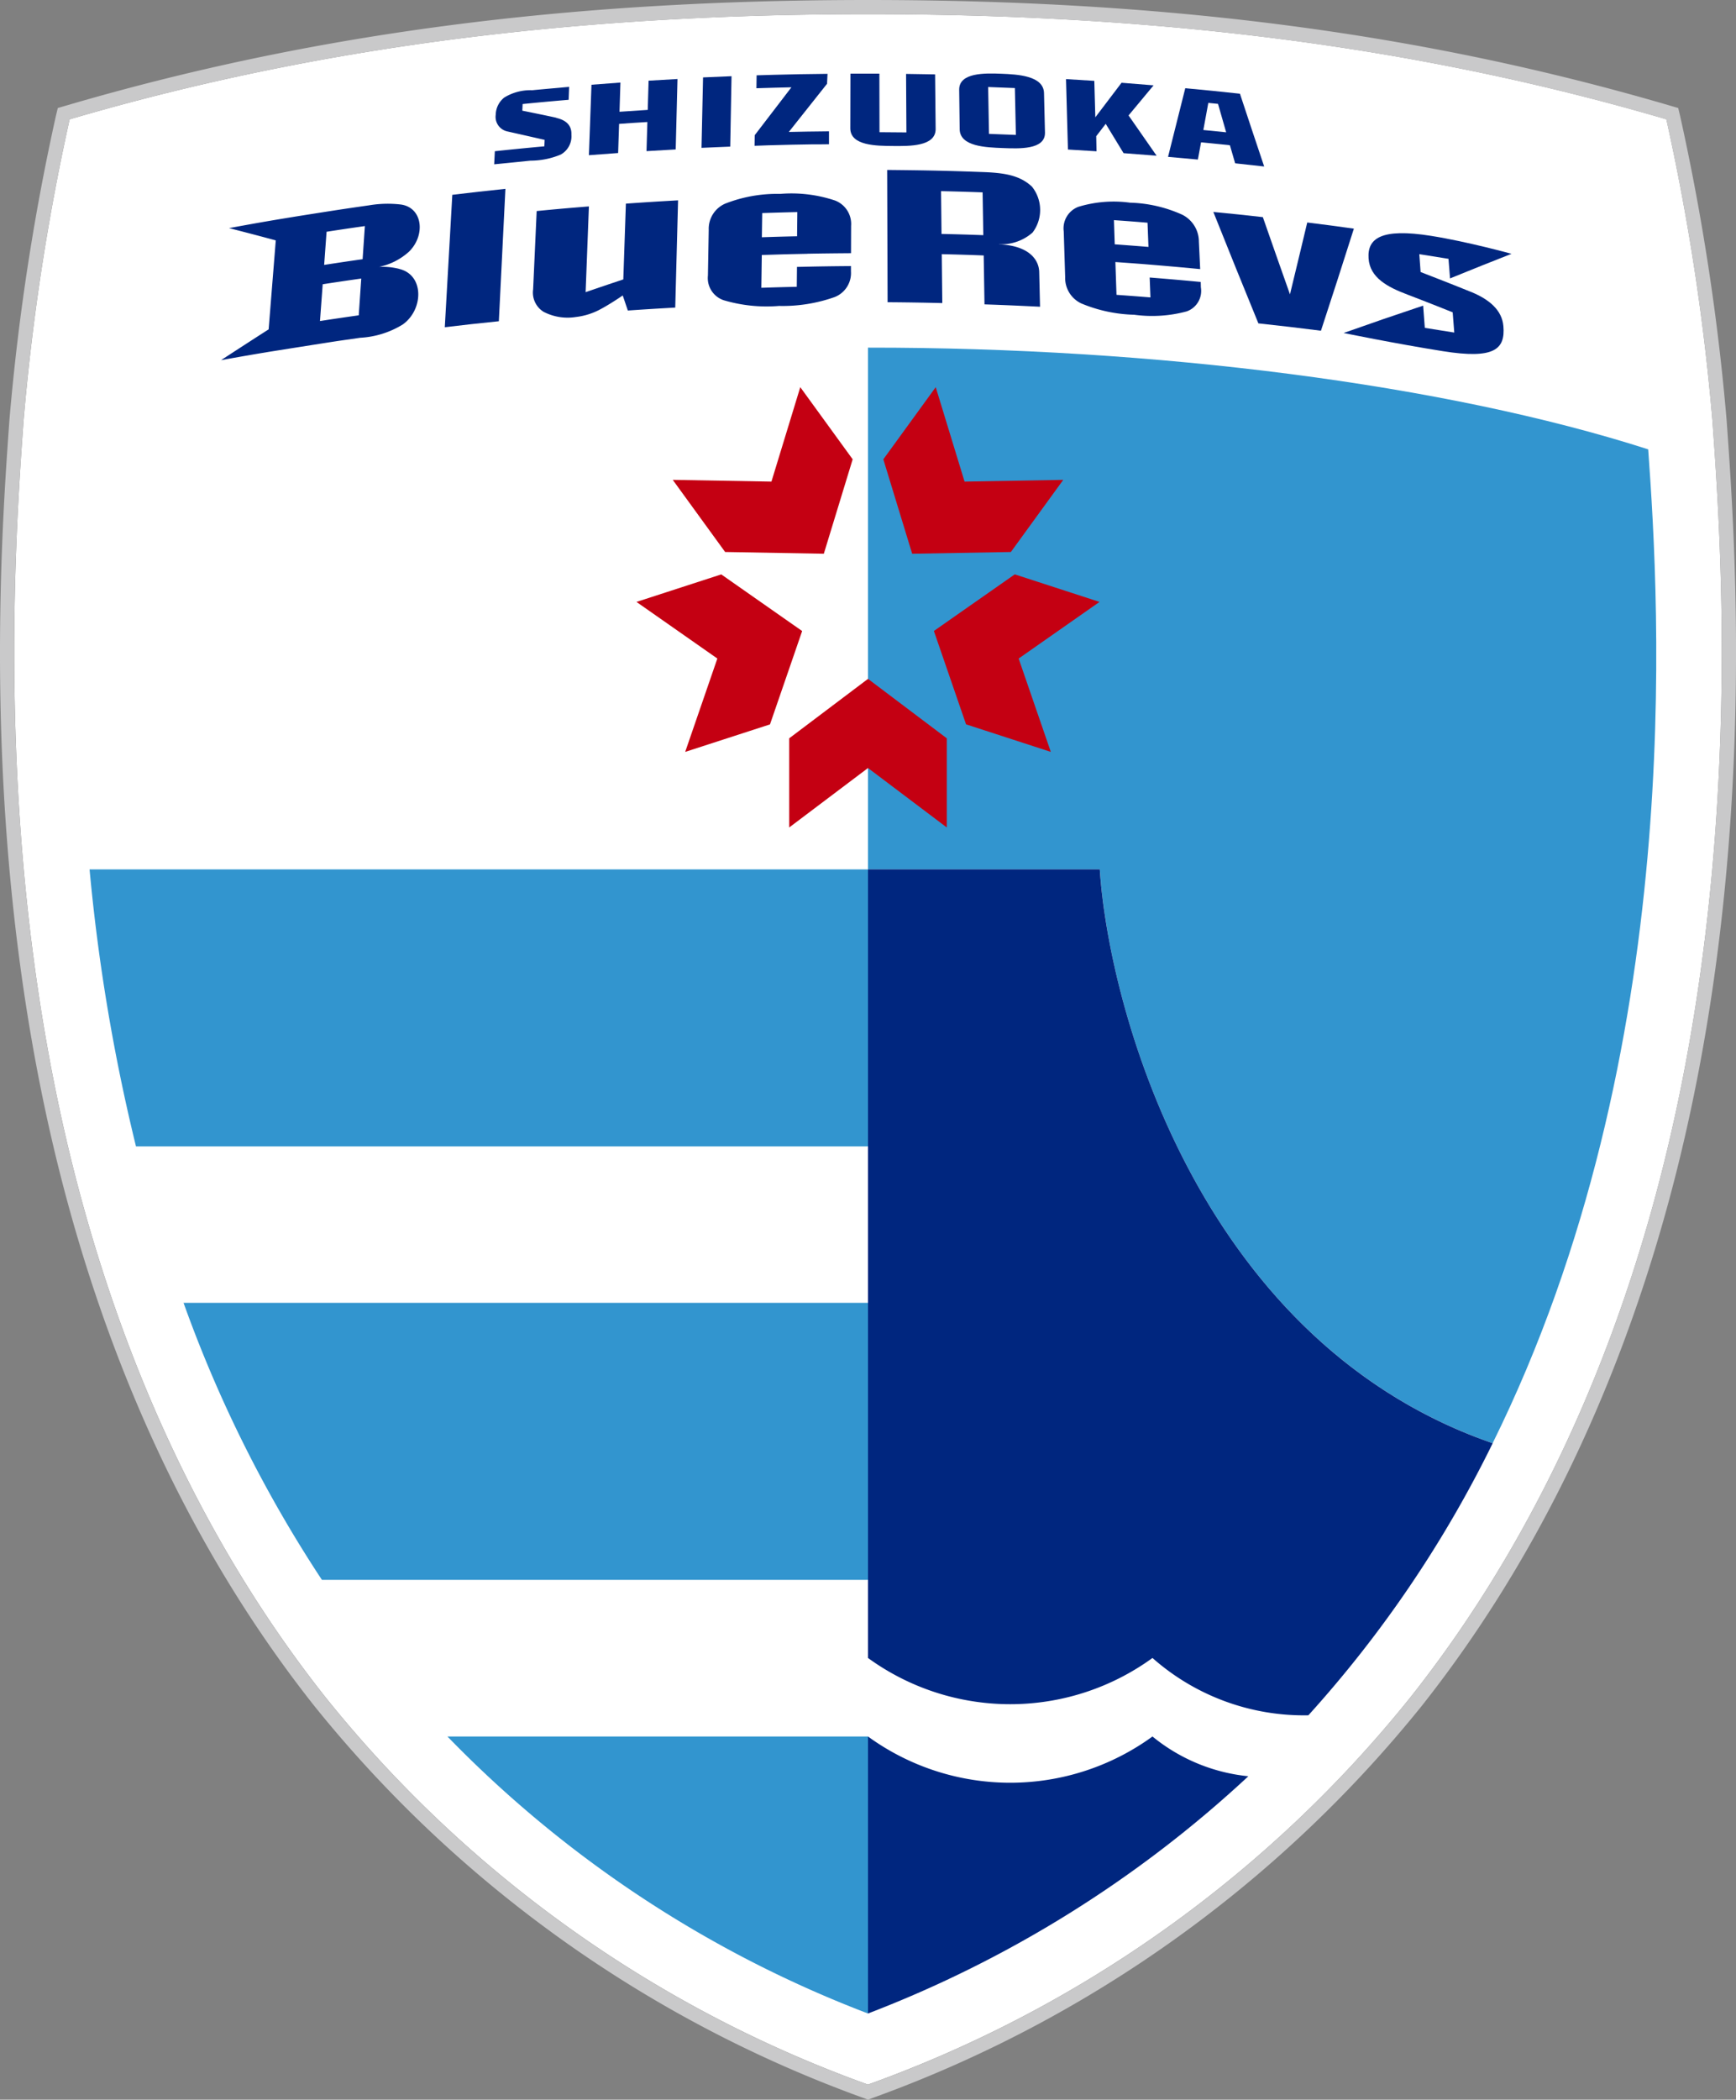 <svg id="Group_18482" data-name="Group 18482" xmlns="http://www.w3.org/2000/svg" xmlns:xlink="http://www.w3.org/1999/xlink" width="134.406" height="162.498" viewBox="0 0 134.406 162.498">
  <rect x="0" y="0" width="134.406" height="162.498" fill="#808080" stroke="none"/>
  <defs>
    <clipPath id="clip-path">
      <rect id="Rectangle_961" data-name="Rectangle 961" width="134.406" height="162.498" fill="none"/>
    </clipPath>
  </defs>
  <g id="Group_18481" data-name="Group 18481" clip-path="url(#clip-path)">
    <path id="Path_12116" data-name="Path 12116" d="M67.928,162.048a95.025,95.025,0,0,0,42.02-30c8.447-10.676,14.777-23.558,18.817-38.287,7.069-25.778,5.2-51.293,4.54-60.5a176.046,176.046,0,0,0-3.566-23.31C109.867,4.12,89.67,1.816,67.928,1.816S25.989,4.12,6.117,9.954a176.047,176.047,0,0,0-3.566,23.31c-.661,9.208-2.53,34.722,4.54,60.5,4.039,14.728,10.37,27.61,18.817,38.287a95.025,95.025,0,0,0,42.02,30" transform="translate(-0.725 -0.72)" fill="#fff"/>
    <path id="Path_12117" data-name="Path 12117" d="M67.2,1.1c21.742,0,41.939,2.3,61.811,8.138a176.017,176.017,0,0,1,3.566,23.31c.661,9.208,2.53,34.722-4.54,60.5-4.039,14.728-10.37,27.61-18.817,38.287a95.025,95.025,0,0,1-42.02,30,95.025,95.025,0,0,1-42.02-30c-8.447-10.676-14.777-23.558-18.817-38.287-7.069-25.778-5.2-51.293-4.54-60.5A176.017,176.017,0,0,1,5.392,9.234C25.264,3.4,45.461,1.1,67.2,1.1m0-1.1C43.84,0,24.1,2.6,5.083,8.182l-.609.179-.148.617A178,178,0,0,0,.733,32.466l-.008.11c-.686,9.546-2.507,34.9,4.584,60.758,4.079,14.872,10.475,27.885,19.014,38.678a96.752,96.752,0,0,0,42.5,30.345l.381.141.381-.141a96.752,96.752,0,0,0,42.5-30.345c8.538-10.793,14.935-23.806,19.014-38.678,7.091-25.857,5.27-51.213,4.584-60.759l-.008-.109A178.1,178.1,0,0,0,130.08,8.978l-.148-.617-.609-.179C110.305,2.6,90.566,0,67.2,0" transform="translate(0)" fill="#c9c9ca"/>
    <path id="Path_12118" data-name="Path 12118" d="M90.126,9.866l-.119,5.451c.889-.042,1.334-.06,2.224-.094l.1-5.451c-.881.034-1.322.053-2.2.094" transform="translate(-35.694 -3.875)" fill="#00267f"/>
    <path id="Path_12119" data-name="Path 12119" d="M141.613,12.963c.761-.914,1.165-1.4,1.941-2.332-.993-.083-1.489-.122-2.481-.2-.824,1.087-1.3,1.713-2.03,2.674l-.078-2.821c-.876-.058-1.314-.085-2.191-.136l.149,5.451c.885.051,1.328.078,2.213.136l-.024-1.167.736-.958c.484.8.815,1.341,1.381,2.269,1.023.075,1.536.115,2.559.2-.881-1.262-1.35-1.935-2.174-3.122" transform="translate(-54.24 -4.026)" fill="#00267f"/>
    <path id="Path_12120" data-name="Path 12120" d="M80.181,10.264l-.066,2.26c-.8.049-1.4.089-2.186.145L78,10.409c-.9.063-1.344.1-2.241.168l-.2,5.453c.905-.071,1.357-.1,2.263-.168l.074-2.255c.783-.056,1.385-.1,2.19-.145l-.066,2.254c.9-.056,1.356-.082,2.26-.131l.138-5.451c-.9.048-1.343.074-2.239.13" transform="translate(-29.965 -4.019)" fill="#00267f"/>
    <path id="Path_12121" data-name="Path 12121" d="M99.467,13.968c1.145-1.44,1.776-2.234,2.96-3.73l.037-.769c-1.723.019-2.777.036-4.209.077-.077,0-.739.019-1.281.038-.006.4-.008.6-.014,1,1.1-.034,1.873-.056,2.709-.073-1.083,1.416-1.689,2.209-2.842,3.708l-.012.82L97.894,15h0c1.384-.038,2.259-.059,3.377-.073l.211,0,.369,0,.726-.008c0-.4,0-.6,0-1-1.273.013-2.117.025-3.114.048" transform="translate(-38.395 -3.755)" fill="#00267f"/>
    <path id="Path_12122" data-name="Path 12122" d="M152.426,15.505c.792.075,1.435.14,2.23.224l.407,1.4c.9.1,1.349.144,2.247.247-.757-2.255-1.132-3.382-1.876-5.632l-.08-.009c-1.618-.176-2.427-.257-4.047-.408h0l-.106-.01c-.528,2.123-.795,3.186-1.334,5.313.924.08,1.385.121,2.309.209.094-.505.174-.936.249-1.34m.176-.952c.116-.631.234-1.271.384-2.093l.751.075c.247.862.44,1.533.631,2.2-.617-.065-1.151-.118-1.766-.177" transform="translate(-59.434 -4.49)" fill="#00267f"/>
    <path id="Path_12123" data-name="Path 12123" d="M115.665,9.5c-.9-.018-1.348-.025-2.247-.036l.026,4.528c-.793-.01-1.294-.014-2.084-.017l-.009-4.531c-.9,0-1.344,0-2.241,0L109.1,13.7c.03,1.329,2.034,1.332,3.307,1.343s3.277.042,3.3-1.287Z" transform="translate(-43.267 -3.744)" fill="#00267f"/>
    <path id="Path_12124" data-name="Path 12124" d="M129.635,10.927c-.048-1.33-2.048-1.432-3.309-1.481s-3.26-.1-3.259,1.226l.039,3.084c.033,1.33,2.053,1.392,3.327,1.441s3.293.144,3.277-1.185ZM125.375,14.1l-.064-3.626c.784.027,1.285.046,2.069.08l.077,3.627c-.79-.034-1.291-.054-2.081-.081" transform="translate(-48.805 -3.739)" fill="#00267f"/>
    <path id="Path_12125" data-name="Path 12125" d="M68.225,13.531c-.65-.151-2.641-.551-2.641-.551l.024-.514c1.425-.141,2.137-.206,3.563-.328l.04-1s-2.257.2-2.858.26a3.863,3.863,0,0,0-2.171.569,1.74,1.74,0,0,0-.656,1.324,1.153,1.153,0,0,0,.921,1.3c1.164.262,2.866.649,2.866.649l-.022.5c-1.534.141-2.3.216-3.834.378l-.051,1.013,2.811-.282a6.069,6.069,0,0,0,2.341-.472,1.615,1.615,0,0,0,.828-1.535c.03-.746-.434-1.13-1.162-1.3" transform="translate(-25.145 -4.415)" fill="#00267f"/>
    <path id="Path_12126" data-name="Path 12126" d="M57.651,24.683l-.582,10.248c1.674-.2,2.51-.291,4.185-.463l.508-10.246c-1.646.172-2.467.264-4.111.461" transform="translate(-22.632 -9.606)" fill="#00267f"/>
    <path id="Path_12127" data-name="Path 12127" d="M75.585,25.945l-.2,5.867c-1.163.388-1.773.594-2.918.987l.255-6.636c-1.618.131-2.427.2-4.044.358l-.275,6.06a1.749,1.749,0,0,0,.812,1.74,4.041,4.041,0,0,0,2.5.4,5.256,5.256,0,0,0,1.941-.622c.777-.416,1.685-1.045,1.685-1.045.157.466.237.7.395,1.166,1.468-.1,2.2-.146,3.67-.227l.219-8.3c-1.618.091-2.428.141-4.046.256" transform="translate(-27.127 -10.188)" fill="#00267f"/>
    <path id="Path_12128" data-name="Path 12128" d="M42.169,31.172a5.393,5.393,0,0,0-1.565-.159A4.97,4.97,0,0,0,42.92,29.83c1.288-1.28,1.049-3.39-.617-3.639a8.673,8.673,0,0,0-2.474.058v0c-1.524.218-2.286.331-3.809.571-.8.126-1.555.244-2.141.34-1.962.32-2.941.494-4.9.854,1.477.379,2.384.617,3.618.95l-.552,6.886c-1.209.773-2.172,1.4-3.687,2.383,1.452-.262,2.378-.422,3.544-.616.277-.046,4.911-.781,5.6-.882l1.629-.234a6.985,6.985,0,0,0,3.291-1.025c1.611-1.135,1.692-3.827-.255-4.3m-3.147,3.587c-1.165.165-1.938.279-3,.442l.21-2.846c1.165-.179,1.832-.278,2.985-.442Zm.3-4.343c-1.15.164-1.815.262-2.977.442l.187-2.565c1.062-.165,1.815-.277,2.965-.441Z" transform="translate(-11.246 -10.36)" fill="#00267f"/>
    <path id="Path_12129" data-name="Path 12129" d="M96.445,29.545c.629-.018,1.247-.031,2.086-.048v-.005c1.011-.02,2.029-.031,3.377-.042l.007-2.12a1.942,1.942,0,0,0-1.251-1.959,10.63,10.63,0,0,0-4.236-.511,11.009,11.009,0,0,0-4.251.751,2.121,2.121,0,0,0-1.285,2.029l-.063,3.537a1.809,1.809,0,0,0,1.212,1.91,11.658,11.658,0,0,0,4.29.445,12.065,12.065,0,0,0,4.307-.685,1.992,1.992,0,0,0,1.265-1.985v-.415c-1.671.013-2.507.027-4.179.065l-.016,1.539c-1.037.023-1.683.041-2.744.077L95,29.59l1.44-.045m-1.407-3.2c1.045-.035,1.661-.052,2.717-.077l-.019,1.872c-.965.021-1.685.042-2.726.077Z" transform="translate(-36.02 -9.855)" fill="#00267f"/>
    <path id="Path_12130" data-name="Path 12130" d="M147.089,32.092c-1.581-.149-2.371-.218-3.953-.345l.06,1.54c-1.06-.085-1.645-.129-2.629-.2l-.086-2.537c.591.042,1.111.078,1.6.115.7.052,1.387.11,2.317.189v0c.786.068,1.615.144,2.648.242l-.1-2.122a2.33,2.33,0,0,0-1.282-2.084,10.439,10.439,0,0,0-4.048-.934,9.392,9.392,0,0,0-4.007.322,1.782,1.782,0,0,0-1.127,1.9l.111,3.538a2.174,2.174,0,0,0,1.247,2.037,11.329,11.329,0,0,0,4.1.876A10.274,10.274,0,0,0,146,34.37a1.679,1.679,0,0,0,1.1-1.863Zm-6.719-4.785c1,.071,1.608.116,2.6.2l.072,1.872c-.885-.072-1.62-.127-2.611-.2Z" transform="translate(-54.125 -10.27)" fill="#00267f"/>
    <path id="Path_12131" data-name="Path 12131" d="M122.5,27.535l-.06,0v0a3.646,3.646,0,0,0,2.647-.9,2.892,2.892,0,0,0-.048-3.554c-.95-.893-2.186-1.07-3.8-1.128l-1.067-.038c-2.318-.077-3.762-.1-6.343-.126l.034,10.237c1.694.014,2.541.027,4.235.067l-.04-3.785c1.218.028,2.023.051,3.245.1l.062,3.785c1.722.06,2.583.1,4.3.183-.025-1.074-.038-1.611-.064-2.685-.024-1.011-.862-2.054-3.105-2.142m-4.458-.807-.036-3.311c1.215.027,2,.05,3.217.094l.054,3.312c-1.218-.044-2.02-.068-3.235-.095" transform="translate(-45.143 -8.637)" fill="#00267f"/>
    <path id="Path_12132" data-name="Path 12132" d="M162.951,27.991c-.529,2.225-.8,3.339-1.339,5.567-.847-2.393-1.266-3.589-2.1-5.976-1.533-.173-2.3-.253-3.832-.4,1.376,3.442,2.075,5.167,3.487,8.623,1.938.211,2.907.325,4.844.569,1.037-3.167,1.547-4.747,2.549-7.9-1.445-.2-2.166-.3-3.612-.477" transform="translate(-61.739 -10.778)" fill="#00267f"/>
    <path id="Path_12133" data-name="Path 12133" d="M182.236,34.446c-1.439-.588-3.884-1.532-3.884-1.532l-.1-1.382c.842.13,1.378.216,2.259.361l.119,1.516c1.915-.78,2.866-1.16,4.76-1.905,0,0-3.363-.932-6.22-1.388-3.9-.623-4.951.208-4.847,1.742.1,1.508,1.489,2.227,3.007,2.8,1.493.566,3.506,1.375,3.506,1.375l.122,1.565c-.828-.136-1.442-.234-2.28-.362l-.129-1.721c-2.447.818-3.678,1.242-6.156,2.117,0,0,3.975.818,7.688,1.408,3.958.629,4.834-.132,4.68-1.938-.107-1.259-1.117-2.083-2.522-2.657" transform="translate(-68.365 -11.861)" fill="#00267f"/>
    <path id="Path_12134" data-name="Path 12134" d="M71.761,111.5H11.493a146.087,146.087,0,0,0,3.594,21.439H71.761Z" transform="translate(-4.558 -44.216)" fill="#3295cf"/>
    <path id="Path_12135" data-name="Path 12135" d="M76.542,167.1H23.55a100.252,100.252,0,0,0,10.713,21.439H76.542Z" transform="translate(-9.339 -66.269)" fill="#3295cf"/>
    <path id="Path_12136" data-name="Path 12136" d="M57.408,222.714A90.059,90.059,0,0,0,89.97,244.152V222.714Z" transform="translate(-22.766 -88.322)" fill="#3295cf"/>
    <path id="Path_12137" data-name="Path 12137" d="M133.394,222.714a18.736,18.736,0,0,1-22.025,0v21.437a91.006,91.006,0,0,0,29.447-18.361,13.9,13.9,0,0,1-7.422-3.076" transform="translate(-44.166 -88.322)" fill="#00267f"/>
    <path id="Path_12138" data-name="Path 12138" d="M159.729,129.376C174.762,99,172.648,64.558,171.774,52.457c-15.716-5.046-38.175-7.891-60.405-7.872V84.96h17.944c.706,10.772,7.644,36.543,30.416,44.415" transform="translate(-44.166 -17.681)" fill="#3295cf"/>
    <path id="Path_12139" data-name="Path 12139" d="M119.625,56.963l-2.233-7.309-4.056,5.584,2.233,7.309,7.641-.135,4.056-5.583Z" transform="translate(-44.946 -19.691)" fill="#c40012"/>
    <path id="Path_12140" data-name="Path 12140" d="M96.191,49.654l-2.233,7.309-7.641-.135,4.056,5.583,7.641.135,2.233-7.309Z" transform="translate(-34.231 -19.691)" fill="#c40012"/>
    <path id="Path_12141" data-name="Path 12141" d="M132.646,75.8l-6.563-2.133-6.261,4.382,2.49,7.225,6.563,2.133-2.49-7.225Z" transform="translate(-47.518 -29.216)" fill="#c40012"/>
    <path id="Path_12142" data-name="Path 12142" d="M88.226,73.67,81.663,75.8l6.261,4.382-2.49,7.225L92,85.278l2.49-7.225Z" transform="translate(-32.385 -29.216)" fill="#c40012"/>
    <path id="Path_12143" data-name="Path 12143" d="M107.358,87.068l-6.1,4.6v6.9l6.1-4.6,6.1,4.6v-6.9Z" transform="translate(-40.155 -34.529)" fill="#c40012"/>
    <path id="Path_12144" data-name="Path 12144" d="M133.394,172.53a17.694,17.694,0,0,0,12.07,4.437,91.081,91.081,0,0,0,14.27-21.055c-22.776-7.869-29.716-33.644-30.421-44.417H111.369V172.53a18.736,18.736,0,0,0,22.025,0" transform="translate(-44.166 -44.216)" fill="#00267f"/>
  </g>
</svg>
